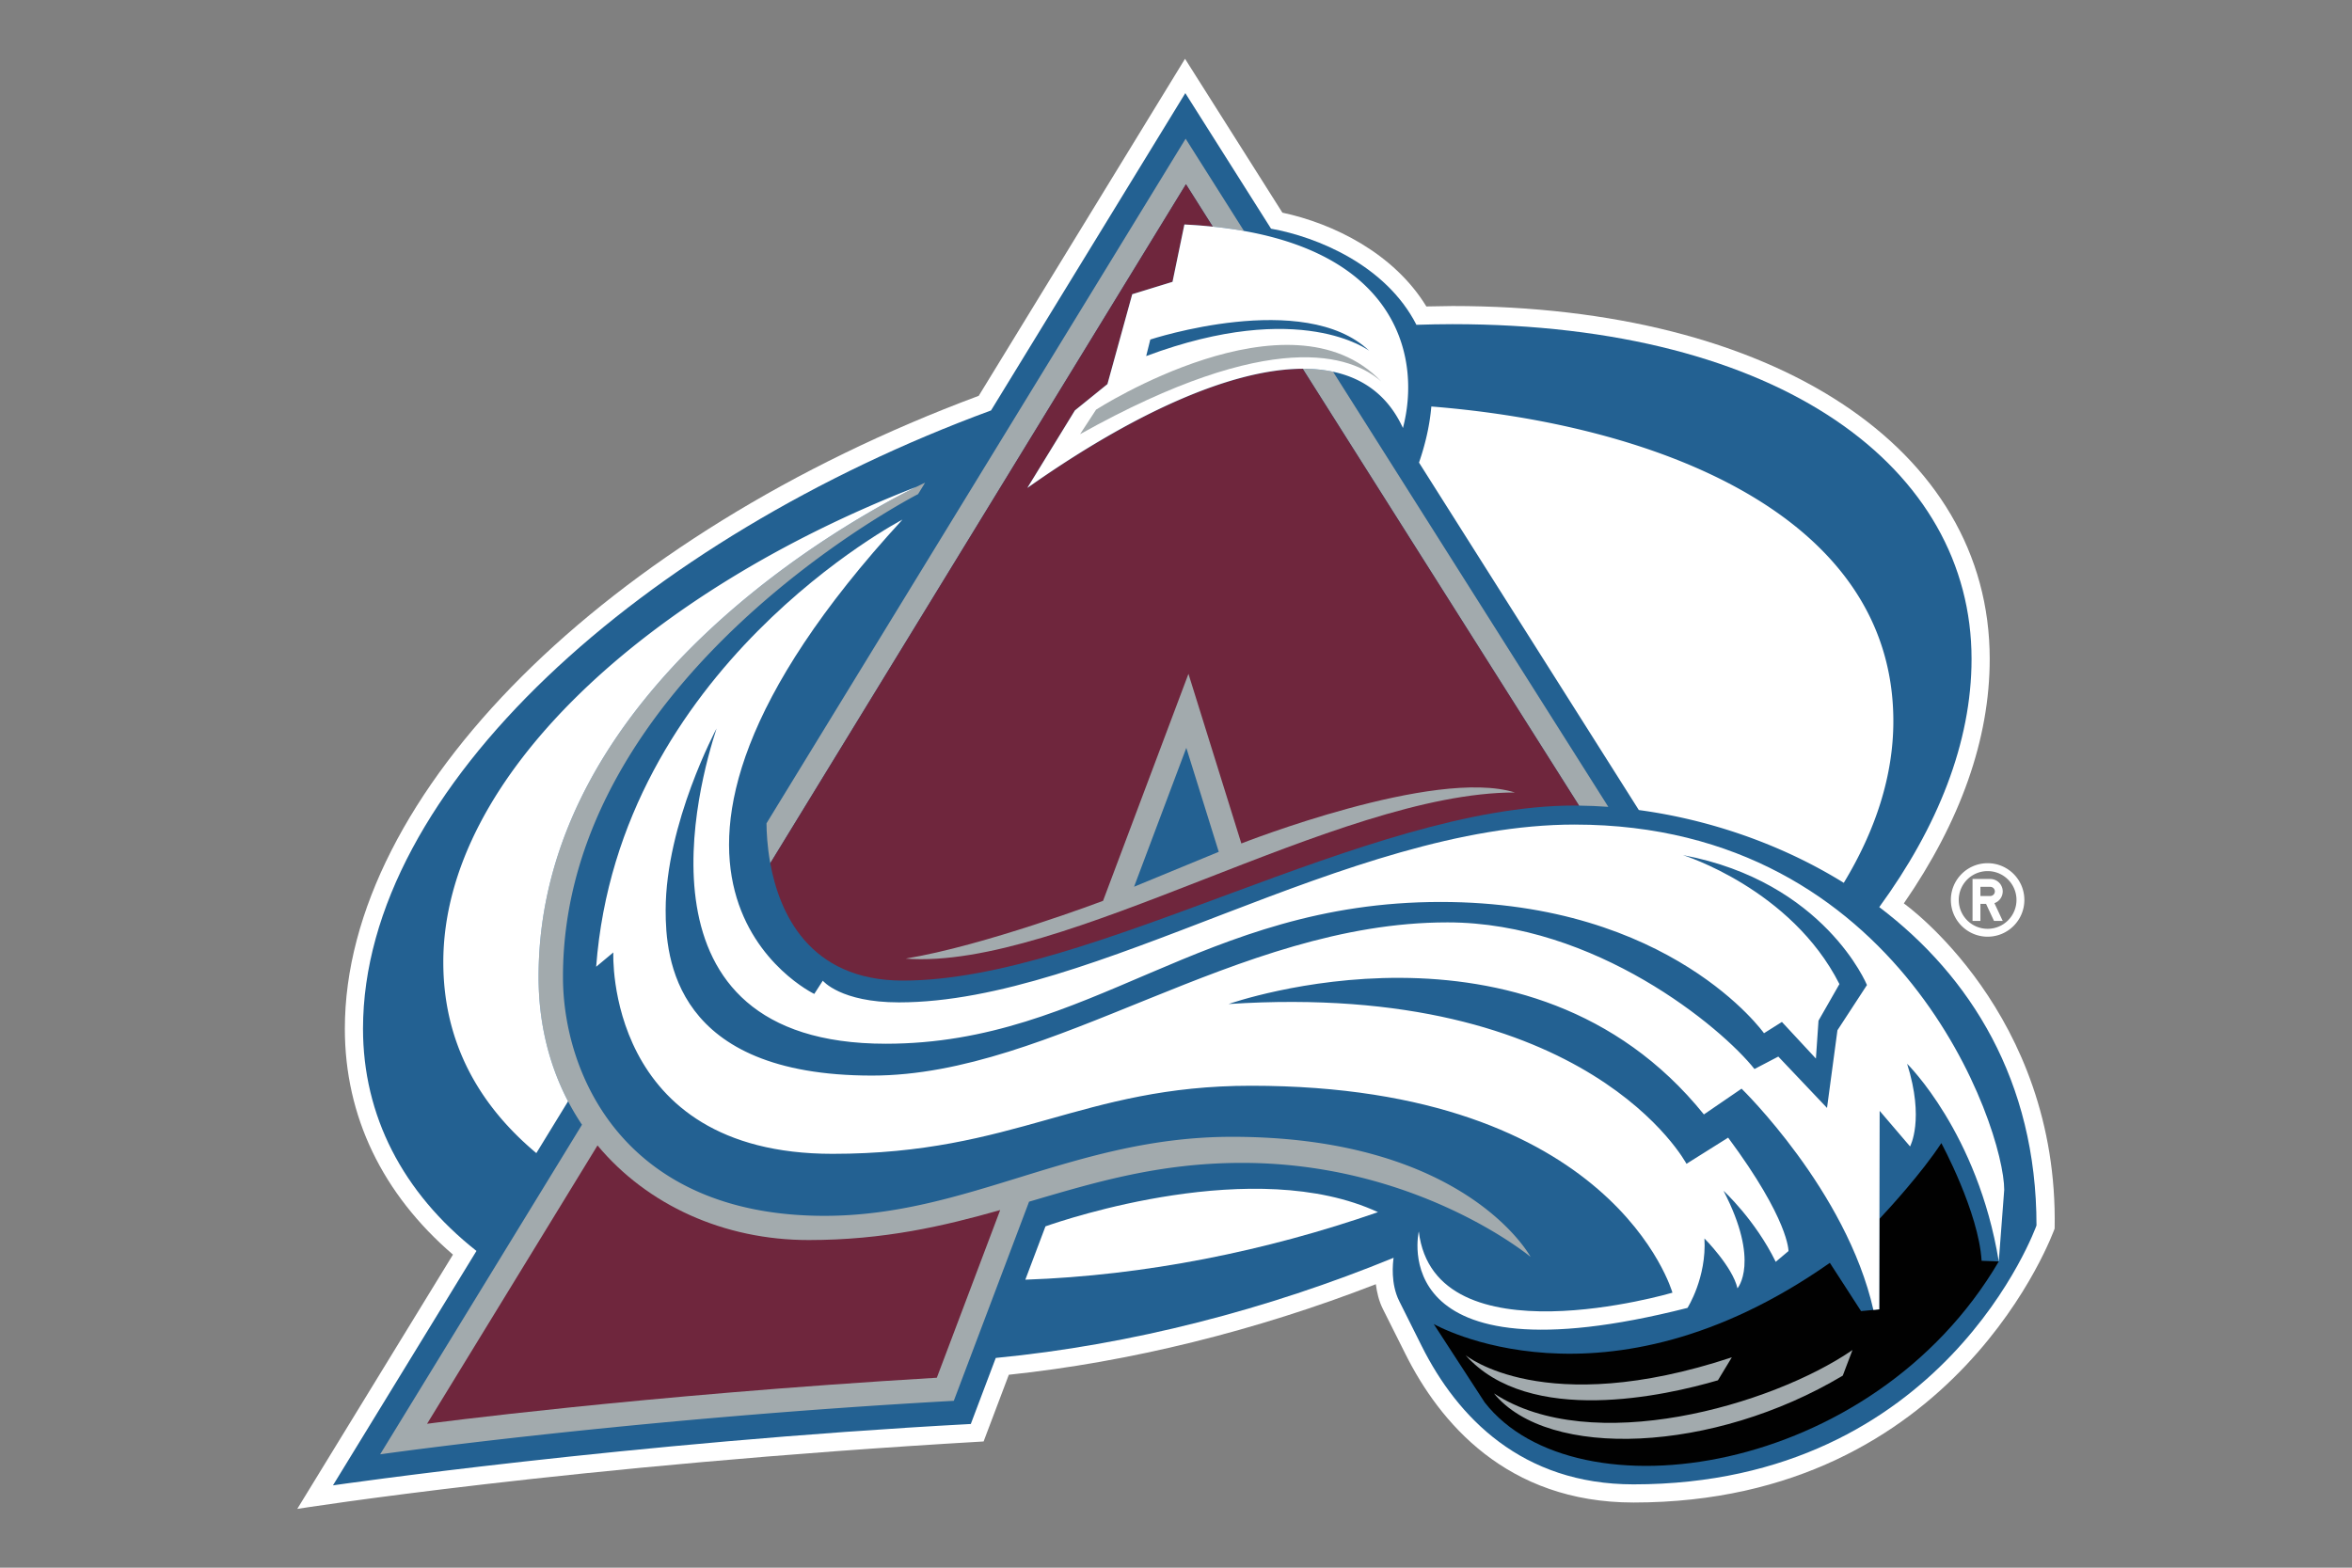 <svg xmlns="http://www.w3.org/2000/svg" viewBox="0 0 960 640" xml:space="preserve"><rect x="0" y="0" width="960" height="640" fill="#808080" stroke="none"/><path fill="#FFF" d="M811.275 352.398c-8.282 0-15.006 6.713-15.006 15 0 8.279 6.724 15.002 15.006 15.002 8.281 0 14.994-6.723 14.994-15.001 0-8.288-6.713-15.001-14.994-15.001zm0 26.783a11.772 11.772 0 0 1-11.783-11.782c0-6.51 5.265-11.775 11.783-11.775 6.51 0 11.78 5.265 11.78 11.775 0 6.512-5.27 11.782-11.78 11.782zm6.163-15.26a5.085 5.085 0 0 0-5.09-5.082h-7.228v17.123h3.213v-6.954h2.306l3.246 6.954h3.554l-3.39-7.251a5.095 5.095 0 0 0 3.39-4.79zm-5.09 1.872h-4.015v-3.746h4.015c1.033 0 1.877.838 1.877 1.875a1.878 1.878 0 0 1-1.877 1.871z"/><path fill="#FFF" d="M777.074 368.809c23.168-33.564 35.054-67.105 35.054-99.775 0-86.177-88.128-144.102-219.316-144.102 0 0-6.266.107-10.624.175-13.27-21.747-37.983-33.86-58.763-38.293L483.683 24l-84.198 137.592c-152.443 56.751-258.731 162.732-258.731 258.38 0 35.76 15.342 67.454 44.129 92.223L121.335 616s111.48-17.76 280.137-27.53l10.294-27.234c49.41-5.221 100.84-17.942 149.797-36.965.443 3.297 1.192 6.763 2.905 10.178l9.22 18.406c13.8 27.617 41.161 60.536 93.068 60.536 132.378 0 171.875-111.844 171.875-111.844 1.71-87.992-61.557-132.738-61.557-132.738z"/><path fill="#236192" d="M767.042 370.323c23.874-32.724 37.674-67.23 37.674-101.29 0-77.675-77.345-136.695-211.904-136.695-4.881 0-9.774.112-14.675.264-12.48-24.42-40.607-35.895-59.345-39.243l-34.993-55.336-79.296 129.543c-141.68 52.084-256.337 154.109-256.337 252.406 0 35.391 16.103 66.89 46.31 90.715l-58.574 95.702s121.03-17.552 260.343-25.054l10.189-26.962c55.455-5.35 111.053-19.867 162.384-40.885-.31 2.109-1.266 10.544 2.279 17.64l9.21 18.432c14.58 29.142 40.996 56.423 86.441 56.423 126.986 0 164.477-105.706 164.477-105.706 0-59.041-27.1-101.88-64.183-129.954z"/><path fill="#010101" d="M792.384 466.666c-8.101 12.342-21.368 26.77-25.27 30.939l-.072 36.925-2.39.238-5.038.48-12.736-19.701c-92.367 64.86-161.68 24.967-161.68 24.967l20.813 32.026c37.071 47.524 158.182 30.387 209.816-57.557l-7.004-.272c-1.217-19.981-16.44-48.045-16.44-48.045z"/><g fill="#A2AAAD"><path d="m656.452 329.392-112.346-177.63c-3.866-.83-8.01-1.221-12.388-1.221l112.797 178.344c3.918.05 7.906.204 11.938.507zM314.397 352.398 484.065 75.204l10.956 17.333c4.47.451 8.72 1.04 12.73 1.753L483.93 56.622 312.858 336.115c.02 3.368.272 9.322 1.539 16.283z"/><path d="M502.812 464.097c-64.443 0-107.566 32.262-166.265 32.262-81.714 0-106.765-57.662-106.765-97.563 0-122.954 144.951-197.078 144.951-197.078l2.853-4.661c-.485.214-1.734.809-3.595 1.719-24.077 11.874-154.167 81.475-154.167 200.02 0 18.98 4.365 36.103 12.037 50.805a103.697 103.697 0 0 0 5.683 9.563l-82.378 134.558s101.638-14.493 234.141-21.847l30.72-81.286c26.875-7.911 53.1-15.846 86.947-15.846 71.679 0 117.75 38.38 117.75 38.38s-26.24-49.026-121.912-49.026z"/></g><g fill="#6F263D"><path d="M531.718 150.54c-29.438.085-69.742 18.524-112.393 48.644l19.406-31.63 13.287-10.747 10.121-36.692 16.44-5.058 4.845-23.407c4.047.188 7.878.504 11.597.886l-10.956-17.332-169.668 277.194c3.612 19.856 15.541 47.923 54.15 47.923 77.314 0 189.092-71.467 274.123-71.467.603 0 1.226.03 1.844.03L531.718 150.542zM243.88 467.617l-69.565 113.637s86.66-11.589 208.064-18.805l25.858-68.451c-23.064 6.551-47.453 12.243-78.18 12.243-34.601 0-65.862-14.255-86.176-38.624z"/></g><g fill="#A2AAAD"><path d="m701.195 563.497 5.679-9.38c-76.913 25.478-108.694-.886-108.694-.886 26.013 29.239 81.947 16.451 103.015 10.266z"/><path d="M609.782 568.853c22.15 27.136 89.573 24.326 142.374-7.264l3.959-10.443c-33.094 22.71-106.688 43.742-146.333 17.707zM485.083 275.088l-34.865 92.683s-48.538 18.342-80.565 23.577c64.223 4.863 175.77-67.821 248.668-67.821-32.813-10.254-111.65 20.815-111.65 20.815l-21.588-69.254z"/></g><path fill="#236192" d="M484.213 305.304c-6.612 17.571-14.15 37.627-21.324 56.695l34.558-14.249c-4.106-13.153-8.752-28.04-13.234-42.446z"/><g fill="#FFF"><path d="M373.991 198.776C265.261 241.052 180.94 316.725 180.94 392.819c0 32.875 14.7 58.474 37.974 77.934l12.948-21.152c-7.672-14.702-12.037-31.825-12.037-50.805 0-118.545 130.09-188.146 154.167-200.02zM752.562 360.41c12.967-21.408 20.234-43.668 20.234-65.974 0-84.844-97.946-121.285-188.581-128.482-.594 7.028-2.188 14.648-5.025 22.9l89.72 141.84c28.007 3.782 57.551 13.53 83.652 29.716zM544.106 151.763c12.76 2.725 22.62 10.09 28.519 22.972 7.356-28.061-1.827-69.295-64.873-80.446a171.756 171.756 0 0 0-12.73-1.753 205.88 205.88 0 0 0-11.598-.886l-4.846 23.407-16.44 5.057-10.12 36.692-13.287 10.748-19.406 31.63c42.65-30.12 82.955-48.56 112.393-48.644 4.378 0 8.522.392 12.388 1.223z"/><path d="M642.74 336.625c-93.162 0-195.508 72.588-275.858 72.588-23.852 0-31.045-8.852-31.045-8.852l-3.48 5.404s-98.493-47.279 36-193.647c0 0-115.804 60.383-125.027 182.551l7.005-5.843s-3.645 82.216 89.452 82.216c74.875 0 101.428-27.795 170.895-27.795 148.2 0 171.947 84.483 171.947 84.483s-97.121 28.63-103.527-25.001c0 0-14.814 62.833 109.665 31.21 0 0 7.862-12.307 6.924-28.352 0 0 11.487 11.541 13.478 20.353 0 0 9.426-10.776-5.692-39.813 0 0 12.904 11.796 21.304 28.997l5.208-4.383s.391-12.569-24.623-46.31l-17.007 10.681s-39.617-74.838-186.9-65.23c0 0 122.654-43.508 194.01 45.075l15.373-10.521s42.81 41.603 53.81 90.332l2.39-.238.072-36.925.091-44.109 12.408 14.527s6.006-10.92-1.194-33.738c0 0 28.816 28.16 37.408 80.698l2.22-29.24c0-25.192-41.83-149.118-175.307-149.118zm107.236 83.979-4.254 31.703-19.883-20.967-9.73 5.084c-13.377-16.948-64.937-59.865-125.309-59.865-86.608 0-160.704 62.538-234.88 62.538-80.965 0-84.226-48.34-84.226-67.47 0-35.512 20.79-74.235 20.79-74.235-7.12 21.727-37.468 128.709 69.067 128.709 83.835 0 128.757-57.883 226.475-57.883 94.02 0 131.975 53.591 131.975 53.591l7.31-4.607 13.877 14.95 1.061-15.467 8.542-14.944c-19.744-38.953-63.873-52.647-63.873-52.647 57.795 10.853 75.11 53.037 75.11 53.037l-12.052 18.473z"/><path d="m426.723 500.654-8.22 21.773c48.804-1.692 98.17-11.652 143.933-27.57-50.186-23.291-127.766 2.996-135.713 5.797z"/></g><path fill="#236192" d="M558.912 143.247c-26.576-25.288-89.4-4.638-89.4-4.638l-1.681 6.752c63.244-23.614 91.08-2.114 91.08-2.114z"/><path fill="#A2AAAD" d="M440.835 177.264C519.473 133.3 551.657 145.111 563.75 155.7c-37.436-39.285-116.369 11.536-116.369 11.536l-6.545 10.03z"/></svg>